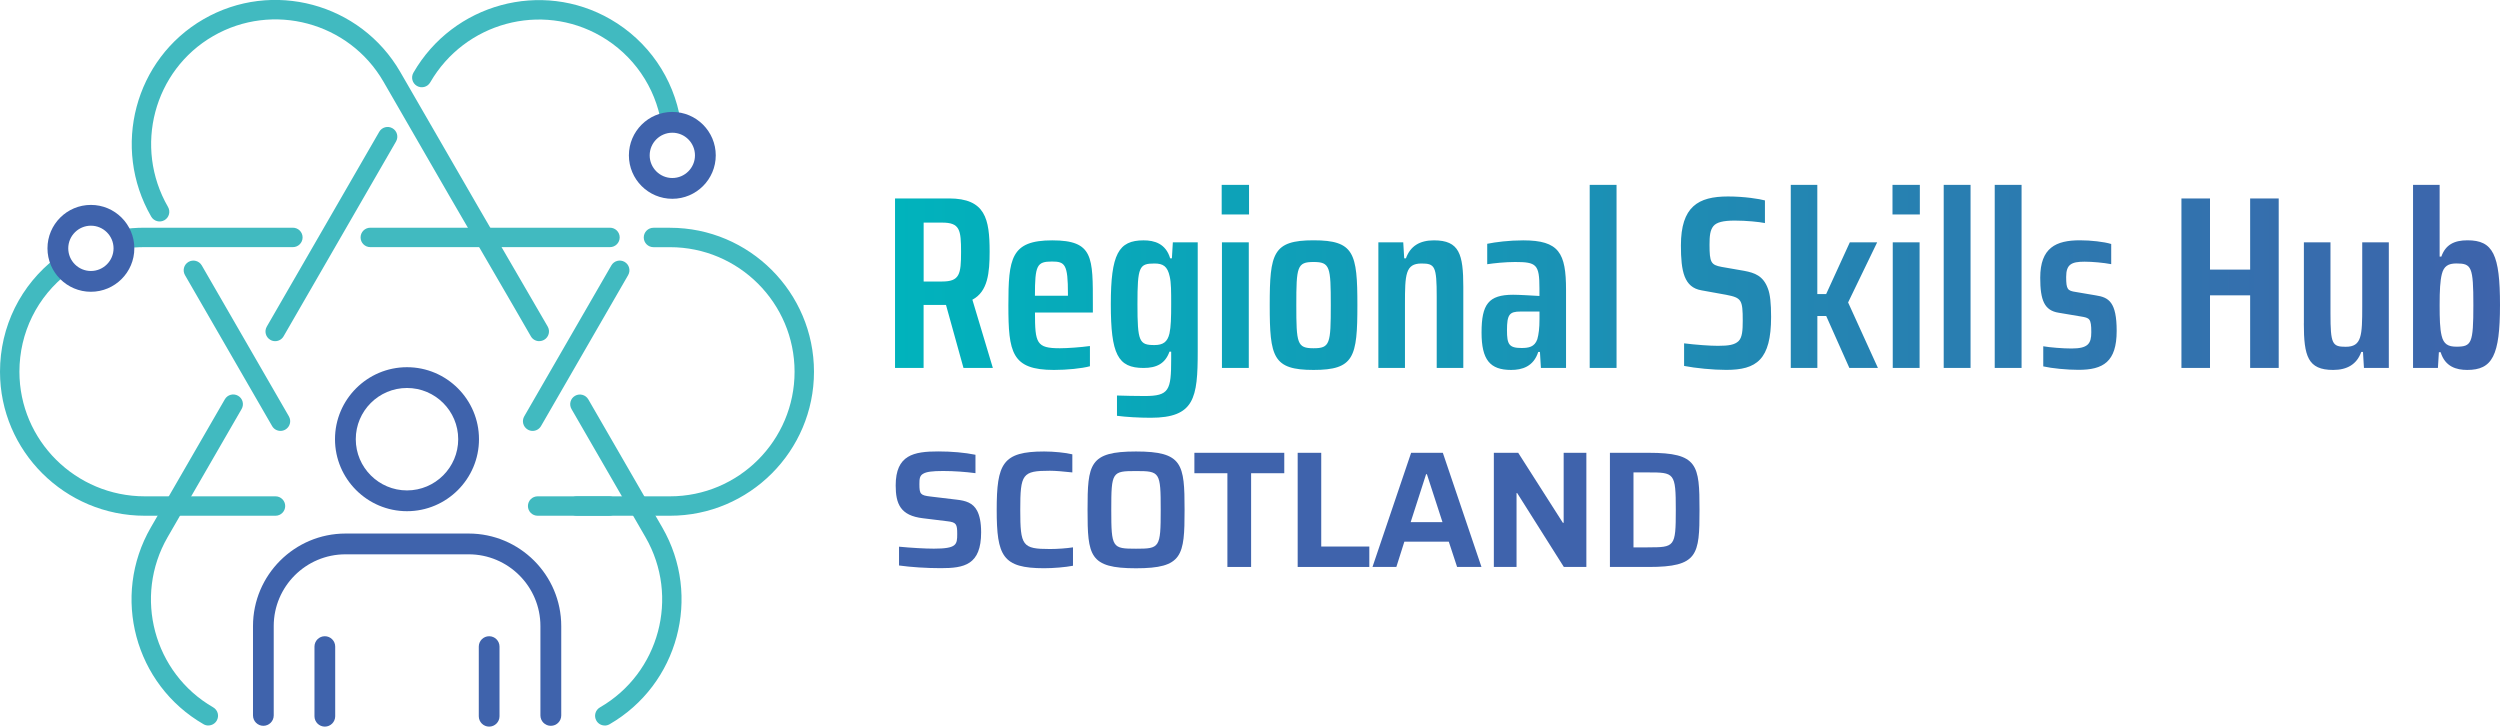 <?xml version="1.0" encoding="UTF-8"?>
<svg id="Layer_2" data-name="Layer 2" xmlns="http://www.w3.org/2000/svg" xmlns:xlink="http://www.w3.org/1999/xlink" viewBox="0 0 494.48 143.72">
  <defs>
    <style>
      .cls-1 {
        fill: #3f63ac;
      }

      .cls-2 {
        fill: url(#New_Gradient_Swatch_1);
      }

      .cls-3 {
        fill: #41bac0;
      }
    </style>
    <linearGradient id="New_Gradient_Swatch_1" data-name="New Gradient Swatch 1" x1="177.03" y1="59.6" x2="494.48" y2="59.6" gradientUnits="userSpaceOnUse">
      <stop offset="0" stop-color="#00b3bc"/>
      <stop offset="1" stop-color="#3e63ab"/>
    </linearGradient>
  </defs>
  <g id="scotland">
    <g>
      <g>
        <path class="cls-1" d="M64.25,143.72c-1.13,0-2.05-.92-2.05-2.05v-13.78c0-1.13.92-2.05,2.05-2.05s2.05.92,2.05,2.05v13.78c0,1.13-.92,2.05-2.05,2.05Z"/>
        <path class="cls-1" d="M96.75,143.72c-1.13,0-2.05-.92-2.05-2.05v-13.78c0-1.13.92-2.05,2.05-2.05s2.05.92,2.05,2.05v13.78c0,1.13-.92,2.05-2.05,2.05Z"/>
        <path class="cls-1" d="M108.94,143.56c-1.13,0-2.05-.92-2.05-2.05v-17.68c0-7.83-6.37-14.19-14.19-14.19h-24.37c-7.83,0-14.19,6.37-14.19,14.19v17.68c0,1.13-.92,2.05-2.05,2.05s-2.05-.92-2.05-2.05v-17.68c0-10.09,8.21-18.3,18.3-18.3h24.37c10.09,0,18.3,8.21,18.3,18.3v17.68c0,1.13-.92,2.05-2.05,2.05Z"/>
        <path class="cls-1" d="M80.5,101.11c-7.85,0-14.24-6.39-14.24-14.24s6.39-14.24,14.24-14.24,14.24,6.39,14.24,14.24-6.39,14.24-14.24,14.24ZM80.5,76.74c-5.59,0-10.13,4.54-10.13,10.13s4.55,10.13,10.13,10.13,10.13-4.54,10.13-10.13-4.54-10.13-10.13-10.13Z"/>
      </g>
      <path class="cls-3" d="M132.52,102.01h-18.42c-1.06,0-1.92-.86-1.92-1.92s.86-1.92,1.92-1.92h18.42c13.59,0,24.64-11.05,24.64-24.64s-11.05-24.64-24.64-24.64h-3.27c-1.06,0-1.92-.86-1.92-1.92s.86-1.92,1.92-1.92h3.27c15.7,0,28.48,12.78,28.48,28.48s-12.78,28.48-28.48,28.48ZM54.49,102.01h-25.85c-15.79,0-28.64-12.78-28.64-28.48,0-8.93,4.07-17.18,11.18-22.62.84-.64,2.05-.49,2.69.36s.48,2.05-.36,2.69c-6.15,4.71-9.67,11.84-9.67,19.57,0,13.59,11.13,24.64,24.8,24.64h25.85c1.06,0,1.92.86,1.92,1.92s-.86,1.92-1.92,1.92ZM24.25,49.22c-.93,0-1.74-.67-1.89-1.62-.17-1.05.55-2.03,1.59-2.2,1.5-.24,3.02-.36,4.53-.36h29.45c1.06,0,1.92.86,1.92,1.92s-.86,1.92-1.92,1.92h-29.45c-1.3,0-2.62.1-3.92.31-.1.02-.2.02-.3.02ZM120.65,48.88h-47.41c-1.06,0-1.92-.86-1.92-1.92s.86-1.92,1.92-1.92h47.41c1.06,0,1.92.86,1.92,1.92s-.86,1.92-1.92,1.92Z"/>
      <path class="cls-3" d="M55.48,85.23c-.66,0-1.31-.34-1.66-.96l-17.23-29.85c-.53-.92-.22-2.09.7-2.62.92-.53,2.09-.21,2.62.7l17.23,29.85c.53.92.22,2.09-.7,2.62-.3.17-.63.26-.96.26Z"/>
      <path class="cls-3" d="M41.21,143.5c-.33,0-.66-.08-.96-.26-13.6-7.85-18.28-25.3-10.42-38.91l14.64-25.35c.53-.92,1.7-1.23,2.62-.7.92.53,1.23,1.7.7,2.62l-14.64,25.35c-6.79,11.77-2.75,26.87,9.02,33.66.92.53,1.23,1.7.7,2.62-.36.62-1,.96-1.66.96ZM54.43,67.48c-.33,0-.66-.08-.96-.26-.92-.53-1.23-1.7-.7-2.62l22.24-38.53c.53-.92,1.7-1.23,2.62-.7.92.53,1.23,1.7.7,2.62l-22.24,38.53c-.36.62-1,.96-1.66.96ZM132.72,26.13c-.92,0-1.74-.67-1.89-1.61-1.2-7.33-5.57-13.67-12-17.38-11.77-6.79-26.9-2.68-33.74,9.16-.53.92-1.7,1.23-2.62.7-.92-.53-1.23-1.7-.7-2.62C89.66.7,107.15-4.04,120.75,3.81c7.43,4.29,12.49,11.61,13.87,20.09.17,1.05-.54,2.03-1.58,2.2-.1.02-.21.03-.31.03Z"/>
      <path class="cls-3" d="M120.48,102.01h-14.14c-1.06,0-1.92-.86-1.92-1.92s.86-1.92,1.92-1.92h14.14c1.06,0,1.92.86,1.92,1.92s-.86,1.92-1.92,1.92Z"/>
      <path class="cls-3" d="M105.35,85.23c-.33,0-.66-.08-.96-.26-.92-.53-1.23-1.7-.7-2.62l17.23-29.85c.53-.92,1.7-1.23,2.62-.7.92.53,1.23,1.7.7,2.62l-17.23,29.85c-.36.62-1,.96-1.66.96Z"/>
      <path class="cls-3" d="M119.62,143.5c-.66,0-1.31-.34-1.66-.96-.53-.92-.22-2.09.7-2.62,11.77-6.79,15.81-21.89,9.02-33.66l-14.64-25.35c-.53-.92-.22-2.09.7-2.62.92-.53,2.09-.21,2.62.7l14.64,25.35c7.85,13.6,3.17,31.05-10.43,38.91-.3.17-.63.26-.96.26ZM106.66,67.48c-.66,0-1.31-.34-1.66-.96l-3.33-5.77-12.83-22.08-13-22.53C69.04,4.39,53.94.34,42.17,7.13c-11.77,6.79-15.78,21.96-8.94,33.8.53.92.22,2.09-.7,2.62-.92.53-2.09.21-2.62-.7-7.9-13.68-3.26-31.19,10.34-39.05s31.05-3.17,38.91,10.42l15.42,26.7,13.75,23.67c.53.92.22,2.09-.7,2.62-.3.17-.63.26-.96.26Z"/>
      <path class="cls-1" d="M132.98,39.32c-4.74,0-8.59-3.85-8.59-8.59s3.85-8.59,8.59-8.59,8.59,3.85,8.59,8.59-3.85,8.59-8.59,8.59ZM132.98,26.25c-2.47,0-4.48,2.01-4.48,4.48s2.01,4.48,4.48,4.48,4.48-2.01,4.48-4.48-2.01-4.48-4.48-4.48Z"/>
      <path class="cls-1" d="M17.98,57.71c-4.74,0-8.59-3.85-8.59-8.59s3.85-8.59,8.59-8.59,8.59,3.85,8.59,8.59-3.85,8.59-8.59,8.59ZM17.98,44.64c-2.47,0-4.48,2.01-4.48,4.48s2.01,4.48,4.48,4.48,4.48-2.01,4.48-4.48-2.01-4.48-4.48-4.48Z"/>
      <path class="cls-2" d="M190.57,72.78l-3.46-12.47h-4.43v12.47h-5.65v-33.53h10.67c7.21,0,8.04,4.04,8.04,10.53,0,4.14-.34,7.89-3.41,9.5l4.05,13.5h-5.8ZM190.09,49.83c0-4.39-.24-5.8-3.75-5.8h-3.65v11.65h3.65c3.46,0,3.75-1.41,3.75-5.85ZM216.16,61.81h-11.45c0,6.09.29,7.07,4.92,7.07,1.51,0,4.14-.19,5.95-.44v4c-1.61.44-4.53.73-7.12.73-8.38,0-9.01-3.46-9.01-12.77s.49-12.86,8.67-12.86,8.04,3.31,8.04,12.82v1.46ZM204.7,58.5h6.53v-.39c0-5.85-.58-6.38-3.17-6.38-2.97,0-3.36.73-3.36,6.77ZM220.93,82.23v-4c1.56.05,3.66.1,5.46.1,4.87,0,5.26-1.12,5.26-7.31v-1.46h-.34c-.83,2.34-2.53,3.22-5.12,3.22-5.12,0-6.48-2.73-6.48-12.62s1.51-12.62,6.48-12.62c2.14,0,4.39.63,5.26,3.56h.34l.19-3.17h4.92v21.59c0,9.21-.63,13.11-9.31,13.11-2.24,0-4.92-.15-6.68-.39ZM231.31,65.96c.29-1.32.34-3.12.34-5.8,0-2.49,0-4.24-.29-5.46-.44-2.05-1.32-2.58-3.02-2.58-3.02,0-3.36.63-3.36,8.04s.34,8.09,3.36,8.09c1.66,0,2.58-.58,2.97-2.29ZM241.64,36.57h5.41v5.85h-5.41v-5.85ZM241.69,47.93h5.31v24.85h-5.31v-24.85ZM251.14,60.35c0-10.28.63-12.82,8.67-12.82s8.67,2.53,8.67,12.82-.63,12.82-8.67,12.82-8.67-2.53-8.67-12.82ZM263.22,60.35c0-7.6-.15-8.53-3.41-8.53s-3.41.93-3.41,8.53.15,8.53,3.41,8.53,3.41-.88,3.41-8.53ZM272.63,47.93h4.92l.19,3.17h.34c.88-2.44,2.73-3.56,5.55-3.56,5.02,0,5.8,2.73,5.8,9.21v16.03h-5.26v-14.08c0-6.04-.34-6.58-3.02-6.58-3.17,0-3.26,2.19-3.26,7.99v12.67h-5.26v-24.85ZM293.04,65.76c0-5.56,1.36-7.46,6.24-7.46,1.17,0,3.65.15,5.21.24v-1.51c0-4.73-.58-5.21-4.82-5.21-1.95,0-4.19.24-5.51.44v-4.04c1.66-.34,4.29-.68,7.11-.68,7.11,0,8.48,2.49,8.48,9.79v15.45h-4.97l-.19-3.17h-.34c-.93,2.92-3.22,3.56-5.36,3.56-4.19,0-5.85-2-5.85-7.41ZM304.06,67.13c.29-1.02.44-2.24.44-4v-1.51h-3.75c-2.19,0-2.68.58-2.68,3.7,0,2.78.39,3.51,2.87,3.51,1.41,0,2.58-.19,3.12-1.71ZM314.43,36.57h5.31v36.21h-5.31v-36.21ZM333.1,72.39v-4.48c2.34.29,5.07.49,6.68.49,2.14,0,3.31-.19,4.09-.93.73-.73.83-2.09.83-4.04,0-4.14-.24-4.53-3.27-5.12l-4.87-.88c-3.46-.58-4.09-3.75-4.09-8.87,0-7.7,3.41-9.7,9.31-9.7,3.27,0,6.24.49,7.31.78v4.48c-1.17-.24-3.7-.49-5.99-.49s-3.56.34-4.19,1.07c-.68.83-.78,2-.78,3.7,0,3.51.29,4,2.39,4.39l4.48.78c2.05.39,3.75.97,4.68,3.51.44,1.12.63,2.92.63,5.6,0,8.48-2.88,10.48-8.87,10.48-2.63,0-6.09-.34-8.33-.78ZM354.19,36.57h5.26v21.59h1.75l4.68-10.23h5.41l-5.75,11.89,5.9,12.96h-5.65l-4.58-10.28h-1.75v10.28h-5.26v-36.21ZM374.32,36.57h5.41v5.85h-5.41v-5.85ZM374.37,47.93h5.31v24.85h-5.31v-24.85ZM384.45,36.57h5.31v36.21h-5.31v-36.21ZM394.54,36.57h5.31v36.21h-5.31v-36.21ZM404.14,72.49v-4c1.36.24,3.9.44,5.6.44,3.27,0,3.9-.97,3.9-3.22,0-2.73-.34-2.83-2.1-3.12l-4.34-.73c-2.83-.44-3.66-2.44-3.66-6.92,0-5.95,3.12-7.41,7.85-7.41,2.14,0,4.78.29,6.19.73v3.99c-1.51-.29-3.75-.49-5.26-.49-2.63,0-3.65.54-3.65,3.02s.29,2.73,1.9,2.97l4,.68c2.53.39,4.09,1.32,4.09,7.02,0,6.14-2.68,7.7-7.55,7.7-2.29,0-5.26-.29-6.97-.68ZM431.47,39.25h5.65v14.08h7.94v-14.08h5.65v33.53h-5.65v-14.37h-7.94v14.37h-5.65v-33.53ZM455.69,63.96v-16.03h5.26v14.08c0,6.04.34,6.58,3.02,6.58,3.17,0,3.26-2.19,3.26-7.99v-12.67h5.26v24.85h-4.92l-.19-3.17h-.34c-.88,2.44-2.78,3.56-5.56,3.56-5.02,0-5.8-2.73-5.8-9.21ZM482.73,69.66h-.34l-.19,3.12h-4.92v-36.21h5.26v14.18h.34c.83-2.34,2.53-3.22,5.17-3.22,5.07,0,6.43,2.83,6.43,12.82s-1.51,12.82-6.48,12.82c-2.14,0-4.38-.63-5.26-3.51ZM489.21,60.35c0-7.6-.34-8.24-3.36-8.24-1.61,0-2.48.54-2.87,2.09-.34,1.36-.44,3.22-.44,6.14,0,2.73.05,4.63.39,6.04.39,1.71,1.32,2.19,2.92,2.19,3.02,0,3.36-.63,3.36-8.23Z"/>
      <g>
        <path class="cls-1" d="M177.82,111.87v-3.74c2.36.23,5.18.39,6.89.39,2.23,0,3.41-.2,4-.66.59-.46.62-1.18.62-2.23,0-1.94-.16-2.33-1.94-2.53l-4.82-.59c-4.49-.52-5.41-2.85-5.41-6.5,0-6.04,3.58-6.72,8.43-6.72,2.66,0,5.25.23,7.35.66v3.64c-1.94-.26-4.26-.43-6.4-.43s-3.28.16-3.9.52c-.75.39-.79,1.05-.79,2.1,0,1.94.2,2.2,2.2,2.43l5.18.62c1.77.2,3.21.62,4.04,2.2.49.95.79,2.3.79,4.26,0,6.46-3.35,7.09-7.97,7.09-2.85,0-5.91-.2-8.27-.53Z"/>
        <path class="cls-1" d="M197.14,100.85c0-9.15,1.15-11.55,9.38-11.55,1.9,0,4.23.23,5.58.56v3.58c-1.77-.2-3.45-.33-4.43-.33-5.48,0-5.87.62-5.87,7.74s.39,7.74,5.87,7.74c1.44,0,3.31-.13,4.56-.33v3.64c-1.48.29-3.87.49-5.71.49-8.23,0-9.38-2.4-9.38-11.55Z"/>
        <path class="cls-1" d="M215.11,100.85c0-9.09.33-11.55,9.58-11.55s9.61,2.46,9.61,11.55-.36,11.55-9.61,11.55-9.58-2.46-9.58-11.55ZM229.58,100.85c0-7.51-.16-7.68-4.89-7.68s-4.89.16-4.89,7.68.2,7.68,4.89,7.68,4.89-.16,4.89-7.68Z"/>
        <path class="cls-1" d="M242.77,93.6h-6.53v-4.04h17.78v4.04h-6.56v18.54h-4.69v-18.54Z"/>
        <path class="cls-1" d="M256.67,89.56h4.66v18.54h9.51v4.04h-14.17v-22.57Z"/>
        <path class="cls-1" d="M279.11,89.56h6.27l7.64,22.57h-4.82l-1.64-4.99h-8.79l-1.58,4.99h-4.72l7.64-22.57ZM285.31,103.27l-3.08-9.48h-.16l-3.05,9.48h6.3Z"/>
        <path class="cls-1" d="M295.47,89.56h4.82l8.83,13.84h.16v-13.84h4.49v22.57h-4.46l-9.22-14.6h-.13v14.6h-4.49v-22.57Z"/>
        <path class="cls-1" d="M318.43,89.56h7.68c9.74,0,10.04,2.36,10.04,11.29s-.29,11.29-10.04,11.29h-7.68v-22.57ZM325.88,108.26c5.38,0,5.58-.03,5.58-7.41s-.26-7.41-5.58-7.41h-2.79v14.83h2.79Z"/>
      </g>
    </g>
  </g>
</svg>